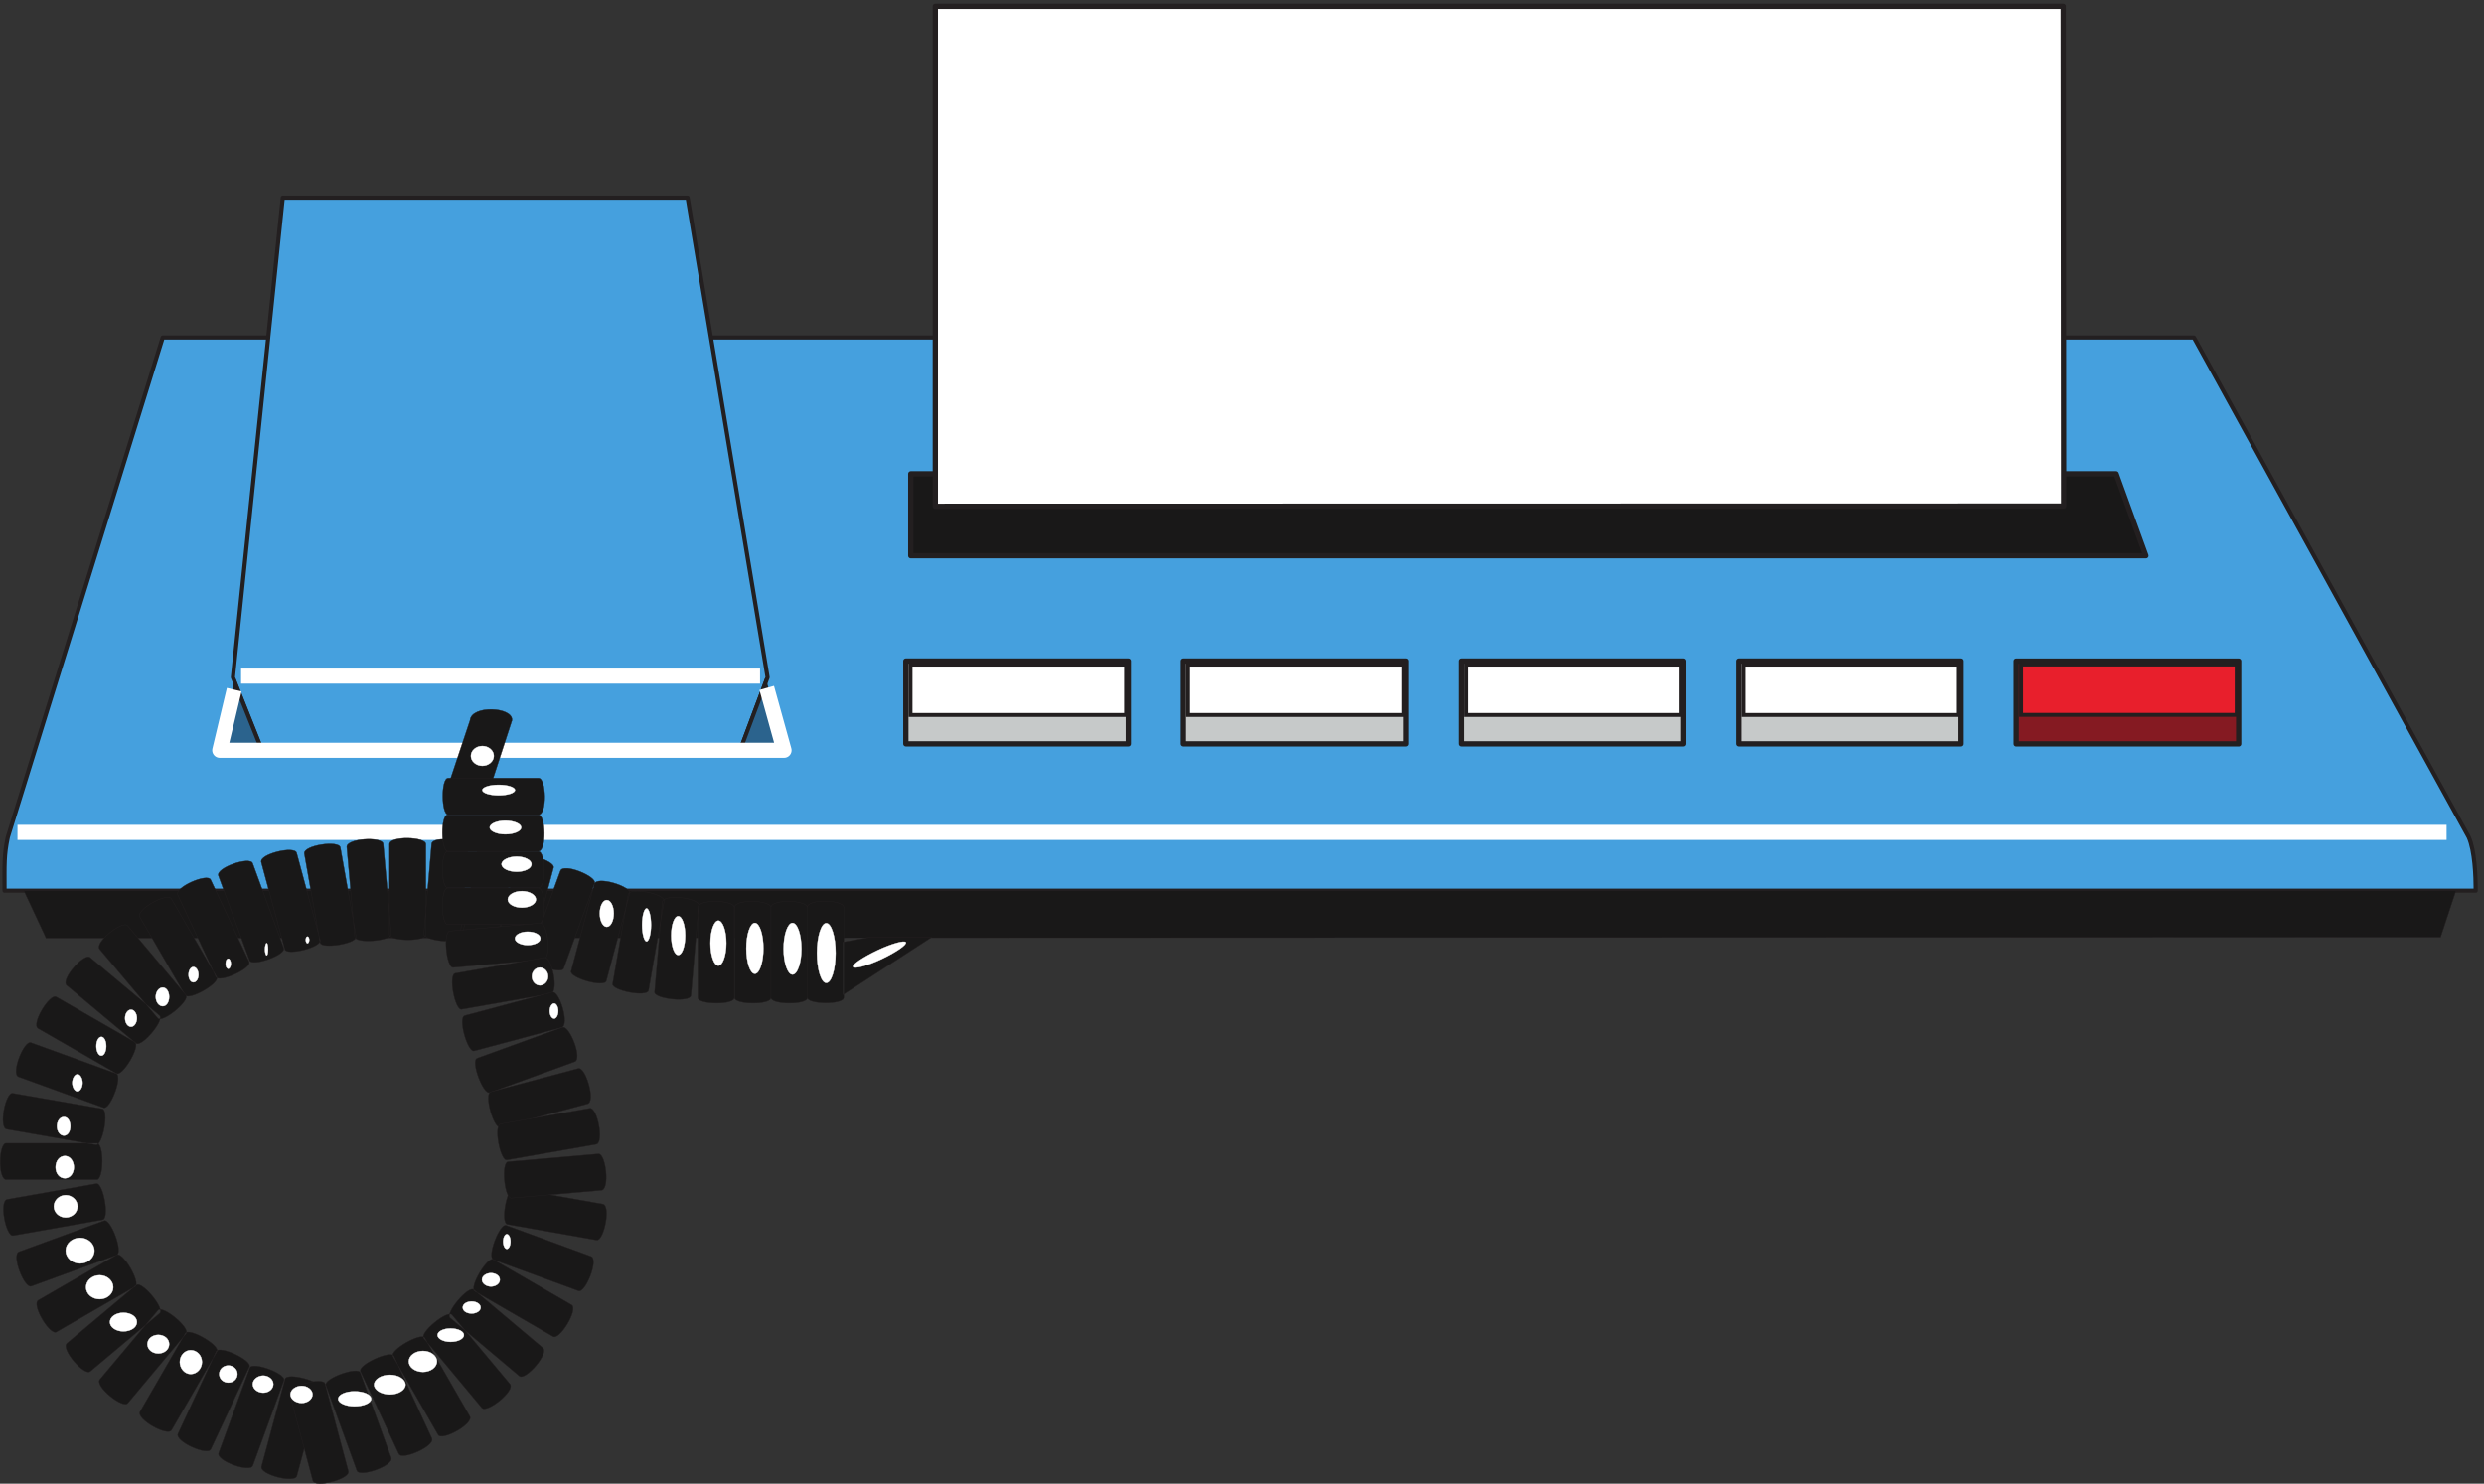 <svg xmlns="http://www.w3.org/2000/svg" xml:space="preserve" width="629.867" height="376.329"><rect width="100%" height="100%" fill="#333333" stroke="none"/><defs><clipPath id="a" clipPathUnits="userSpaceOnUse"><path d="M843.113 1345.5h313.047V543.797H843.113Z" clip-rule="evenodd"/></clipPath></defs><path d="M310.207 2185.38H4182.78l523.94-952.79c11.47-25.9 13.32-74.37 13.32-102.12H8.648c0 51.06-1.109 66.97 6.29 102.12l295.269 952.79" style="fill:#45a0de;fill-opacity:1;fill-rule:evenodd;stroke:none" transform="matrix(.133 0 0 -.133 0 376.267)"/><path d="M310.207 2185.38H4182.78l523.94-952.79c11.47-25.9 13.32-74.37 13.32-102.12H8.648c0 51.06-1.109 66.97 6.29 102.12z" style="fill:none;stroke:#231f20;stroke-width:7.92;stroke-linecap:butt;stroke-linejoin:round;stroke-miterlimit:10;stroke-dasharray:none;stroke-opacity:1" transform="matrix(.133 0 0 -.133 0 376.267)"/><path d="m444.027 1537.38 95.09 914.68h771.843l152.46-914.68-52.17-139.13H499.527l-55.5 139.13" style="fill:#45a0de;fill-opacity:1;fill-rule:evenodd;stroke:none" transform="matrix(.133 0 0 -.133 0 376.267)"/><path d="m444.027 1537.38 95.09 914.68h771.843l152.46-914.68-52.17-139.13H499.527Z" style="fill:none;stroke:#231f20;stroke-width:7.92;stroke-linecap:butt;stroke-linejoin:round;stroke-miterlimit:10;stroke-dasharray:none;stroke-opacity:1" transform="matrix(.133 0 0 -.133 0 376.267)"/><path d="m1458.8 1525.65 36.41-127.86h-84.25zm-1009.726-1.7-30.476-126.16h80.859l-50.383 126.16" style="fill:#2b638d;fill-opacity:1;fill-rule:evenodd;stroke:none" transform="matrix(.133 0 0 -.133 0 376.267)"/><path d="m1458.8 1525.65 36.41-127.86h-84.25zm-1009.726-1.7-30.476-126.16h80.859z" style="fill:none;stroke:#231f20;stroke-width:7.5;stroke-linecap:butt;stroke-linejoin:miter;stroke-miterlimit:10;stroke-dasharray:none;stroke-opacity:1" transform="matrix(.133 0 0 -.133 0 376.267)"/><path d="M459.668 1539.62h989.392M33.336 1241.57H4664.52M446.535 1513.79l-27.519-115.58H1494.79l-33.02 118.97" style="fill:none;stroke:#fff;stroke-width:28.8;stroke-linecap:butt;stroke-linejoin:round;stroke-miterlimit:10;stroke-dasharray:none;stroke-opacity:1" transform="matrix(.133 0 0 -.133 0 376.267)"/><path d="m45.668 1130.29 42.18-90.28 4565.242 1.85 29.23 88.43H45.668" style="fill:#191818;fill-opacity:1;fill-rule:evenodd;stroke:none" transform="matrix(.133 0 0 -.133 0 376.267)"/><path d="m45.668 1130.29 42.18-90.28 4565.242 1.85 29.23 88.43z" style="fill:none;stroke:#231f20;stroke-width:.72;stroke-linecap:butt;stroke-linejoin:round;stroke-miterlimit:10;stroke-dasharray:none;stroke-opacity:1" transform="matrix(.133 0 0 -.133 0 376.267)"/><path d="M1608.68 1098.89V926.582c0-13.973-69.43-13.121-69.43 0v172.308c0 16.52 69.43 14.4 69.43 0zm-138.87-.42V926.16c0-13.969-69.43-13.121-69.43 0v172.31c0 16.51 69.43 14.4 69.43 0zm69.44 0V926.16c0-13.969-69.44-13.121-69.44 0v172.31c0 16.51 69.44 14.4 69.44 0zm-139.29 0V926.16c0-13.969-69.43-13.121-69.43 0v172.31c0 16.51 69.43 14.4 69.43 0zm-67.74 4.23-14.82-171.88c-.84-14.398-70.28-6.781-69.44 6.352l14.83 171.458c1.26 16.51 70.7 8.05 69.43-5.93zm-66.04 7.63-29.64-169.767c-2.12-13.981-70.7-.434-68.58 12.269l29.63 169.768c2.96 16.09 71.13 1.7 68.59-12.27zm-65.63 14.81-44.45-166.378c-3.39-13.973-70.71 5.5-67.31 18.211l44.44 166.377c4.23 15.66 71.13-4.66 67.32-18.21zm-66.89 19.48-58.86-162.147c-4.64-13.551-69.42 11.847-65.18 24.127l58.84 161.73c5.5 15.66 69.86-10.59 65.2-23.71zm-78.32 29.63-44.45-166.38c-3.39-13.968-70.714 5.5-67.324 18.21l44.461 166.38c4.231 15.66 71.113-4.66 67.313-18.21zm-76.215 22.44-29.629-169.77c-2.121-13.97-70.699-.42-68.59 12.28l29.641 169.77c2.961 16.09 71.121 1.69 68.578-12.28zm-86.789 16.51-14.809-171.46c-.851-14.39-70.281-6.77-69.429 6.35l14.808 171.46c1.27 16.51 70.699 8.05 69.43-6.35zm-80.43 5.93v-172.31c0-13.97-69.441-13.12-69.441 0v172.31c0 16.09 69.441 14.39 69.441 0zm-81.289.42 15.238-171.46c1.27-13.97-68.16-19.05-69.429-5.93l-15.238 171.47c-1.27 16.51 68.16 20.74 69.429 5.92zm-81.711-6.77 30.059-169.77c2.543-13.55-66.047-24.55-68.59-11.85l-30.051 169.77c-2.969 16.08 66.043 26.24 68.582 11.85zm-83.398-10.16 44.867-166.38c3.813-13.55-63.5-30.49-67.309-17.78l-44.878 166.38c-4.231 15.66 63.507 31.75 67.32 17.78zm-83.832-19.9L540.945 1021c5.082-13.13-60.539-35.988-65.199-23.711l-59.269 161.721c-5.5 15.24 60.539 37.68 65.199 23.71zm-80.008-31.33 73.238-156.218c6.352-12.699-57.16-41.07-63.082-29.211l-72.816 156.219c-7.203 14.82 56.726 42.34 62.66 29.21zm-74.941-36.41 86.371-149.019c7.187-11.859-53.352-45.731-60.121-34.719l-86.372 149.028c-8.039 14.39 52.922 47.41 60.122 34.71zM1607.41 932.09l168.92 109.65h-117.7l-51.22-9.31V932.09" style="fill:#191818;fill-opacity:1;fill-rule:evenodd;stroke:none" transform="matrix(.133 0 0 -.133 0 376.267)"/><path d="M1608.68 1098.89V926.582c0-13.973-69.43-13.121-69.43 0v172.308c0 16.52 69.43 14.4 69.43 0zm-138.87-.42V926.16c0-13.969-69.43-13.121-69.43 0v172.31c0 16.51 69.43 14.4 69.43 0zm69.44 0V926.16c0-13.969-69.44-13.121-69.44 0v172.31c0 16.51 69.44 14.4 69.44 0zm-139.29 0V926.16c0-13.969-69.43-13.121-69.43 0v172.31c0 16.51 69.43 14.4 69.43 0zm-67.74 4.23-14.82-171.88c-.84-14.398-70.28-6.781-69.44 6.352l14.83 171.458c1.26 16.51 70.7 8.05 69.43-5.93zm-66.04 7.63-29.64-169.767c-2.12-13.981-70.7-.434-68.58 12.269l29.63 169.768c2.96 16.09 71.13 1.7 68.59-12.27zm-65.63 14.81-44.45-166.378c-3.39-13.973-70.71 5.5-67.31 18.211l44.44 166.377c4.23 15.66 71.13-4.66 67.32-18.21zm-66.89 19.48-58.86-162.147c-4.64-13.551-69.42 11.847-65.18 24.127l58.84 161.73c5.5 15.66 69.86-10.59 65.2-23.71zm-78.32 29.63-44.45-166.38c-3.39-13.968-70.714 5.5-67.324 18.21l44.461 166.38c4.231 15.66 71.113-4.66 67.313-18.21zm-76.215 22.44-29.629-169.77c-2.121-13.97-70.699-.42-68.59 12.28l29.641 169.77c2.961 16.09 71.121 1.69 68.578-12.28zm-86.789 16.51-14.809-171.46c-.851-14.39-70.281-6.77-69.429 6.35l14.808 171.46c1.27 16.51 70.699 8.05 69.43-6.35zm-80.43 5.93v-172.31c0-13.97-69.441-13.12-69.441 0v172.31c0 16.09 69.441 14.39 69.441 0zm-81.289.42 15.238-171.46c1.27-13.97-68.16-19.05-69.429-5.93l-15.238 171.47c-1.27 16.51 68.16 20.74 69.429 5.92zm-81.711-6.77 30.059-169.77c2.543-13.55-66.047-24.55-68.59-11.85l-30.051 169.77c-2.969 16.08 66.043 26.24 68.582 11.85zm-83.398-10.16 44.867-166.38c3.813-13.55-63.5-30.49-67.309-17.78l-44.878 166.38c-4.231 15.66 63.507 31.75 67.32 17.78zm-83.832-19.9L540.945 1021c5.082-13.13-60.539-35.988-65.199-23.711l-59.269 161.721c-5.5 15.24 60.539 37.68 65.199 23.71zm-80.008-31.33 73.238-156.218c6.352-12.699-57.16-41.07-63.082-29.211l-72.816 156.219c-7.203 14.82 56.726 42.34 62.66 29.21zm-74.941-36.41 86.371-149.019c7.187-11.859-53.352-45.731-60.121-34.719l-86.372 149.028c-8.039 14.39 52.922 47.41 60.122 34.71zM1607.41 932.09l168.92 109.65h-117.7l-51.22-9.31z" style="fill:none;stroke:#231f20;stroke-width:.72;stroke-linecap:butt;stroke-linejoin:round;stroke-miterlimit:10;stroke-dasharray:none;stroke-opacity:1" transform="matrix(.133 0 0 -.133 0 376.267)"/><path d="m243.324 1063.75 110.922-132.086c9.309-10.59-44.449-54.199-53.351-44.461L189.977 1018.88c-10.582 12.69 44.031 55.87 53.347 44.87zm-71.547-60.55 132.09-110.485c11.008-8.891-34.293-61.82-44.461-53.352l-132.086 110.5c-12.699 10.582 33.028 62.657 44.457 53.337zm-64.355-75.345 149.445-85.953c12.278-6.769-23.281-66.468-34.711-60.117L72.707 867.734c-13.973 8.039 22.016 67.309 34.715 60.121zM59.16 840.633l162.145-58.848c13.55-4.652-11.008-69.43-23.707-65.191l-162.145 58.84c-15.242 5.511 10.16 70.281 23.707 65.199zm-34.719-96.528 170.196-29.632c13.968-2.118 1.269-70.7-11.852-68.59l-169.773 29.64c-16.086 2.961-2.54 71.129 11.43 68.582zM565.926 14.219l44.879 166.816c3.812 13.547-63.508 31.328-67.321 18.199L498.617 32.43c-4.242-15.668 63.5-32.602 67.309-18.211zM482.098 34.12l59.277 162.152c5.082 13.129-60.551 36.832-65.199 24.129L416.906 58.25c-5.511-15.238 60.539-38.52 65.192-24.129zm-80.012 31.33 73.238 156.656c6.352 12.7-57.148 41.911-63.078 29.629l-72.82-156.64c-7.199-14.82 56.73-43.196 62.66-29.645zm-74.941 36.414 86.371 149.45c7.199 11.851-53.34 46.57-60.121 35.14l-86.36-149.449c-8.051-14.391 52.922-48.262 60.11-35.141zm-83.399 51.231 110.918 132.511c9.32 10.59-44.449 55.04-53.34 44.879l-110.918-132.09c-10.59-12.7 44.032-56.731 53.34-45.301zm-71.551 60.539 132.09 110.922c11.012 8.89-34.289 62.66-44.449 53.769L127.742 267.402c-12.699-10.589 33.024-63.507 44.453-53.769zm-64.347 75.359 149.449 86.363c12.277 6.778-23.289 67.321-34.723 60.547L73.129 349.535c-13.969-8.043 22.015-68.16 34.719-60.543zm-47.84 87.211 162.148 59.27c13.551 4.66-11.011 70.281-23.711 65.621l-162.148-59.27c-15.242-5.5 10.16-71.121 23.71-65.621zm-34.719 96.531 170.195 30.059c13.973 2.109 1.274 71.551-11.859 69.012L13.859 541.742c-16.09-2.969-2.539-71.976 11.43-69.008Zm-13.547 176.12h172.735c14.39 0 13.55-69.429 0-69.429H12.168c-16.512 0-14.82 69.429-.426 69.429" style="fill:#191818;fill-opacity:1;fill-rule:evenodd;stroke:none" transform="matrix(.133 0 0 -.133 0 376.267)"/><path d="m243.324 1063.75 110.922-132.086c9.309-10.59-44.449-54.199-53.351-44.461L189.977 1018.88c-10.582 12.69 44.031 55.87 53.347 44.87zm-71.547-60.55 132.09-110.485c11.008-8.891-34.293-61.82-44.461-53.352l-132.086 110.5c-12.699 10.582 33.028 62.657 44.457 53.337zm-64.355-75.345 149.445-85.953c12.278-6.769-23.281-66.468-34.711-60.117L72.707 867.734c-13.973 8.039 22.016 67.309 34.715 60.121zM59.16 840.633l162.145-58.848c13.55-4.652-11.008-69.43-23.707-65.191l-162.145 58.84c-15.242 5.511 10.16 70.281 23.707 65.199zm-34.719-96.528 170.196-29.632c13.968-2.118 1.269-70.7-11.852-68.59l-169.773 29.64c-16.086 2.961-2.54 71.129 11.43 68.582zM565.926 14.219l44.879 166.816c3.812 13.547-63.508 31.328-67.321 18.199L498.617 32.43c-4.242-15.668 63.5-32.602 67.309-18.211zM482.098 34.12l59.277 162.152c5.082 13.129-60.551 36.832-65.199 24.129L416.906 58.25c-5.511-15.238 60.539-38.52 65.192-24.129zm-80.012 31.33 73.238 156.656c6.352 12.7-57.148 41.911-63.078 29.629l-72.82-156.64c-7.199-14.82 56.73-43.196 62.66-29.645zm-74.941 36.414 86.371 149.45c7.199 11.851-53.34 46.57-60.121 35.14l-86.36-149.449c-8.051-14.391 52.922-48.262 60.11-35.141zm-83.399 51.231 110.918 132.511c9.32 10.59-44.449 55.04-53.34 44.879l-110.918-132.09c-10.59-12.7 44.032-56.731 53.34-45.301zm-71.551 60.539 132.09 110.922c11.012 8.89-34.289 62.66-44.449 53.769L127.742 267.402c-12.699-10.589 33.024-63.507 44.453-53.769zm-64.347 75.359 149.449 86.363c12.277 6.778-23.289 67.321-34.723 60.547L73.129 349.535c-13.969-8.043 22.015-68.16 34.719-60.543zm-47.84 87.211 162.148 59.27c13.551 4.66-11.011 70.281-23.711 65.621l-162.148-59.27c-15.242-5.5 10.16-71.121 23.71-65.621zm-34.719 96.531 170.195 30.059c13.973 2.109 1.274 71.551-11.859 69.012L13.859 541.742c-16.09-2.969-2.539-71.976 11.43-69.008Zm-13.547 176.12h172.735c14.39 0 13.55-69.429 0-69.429H12.168c-16.512 0-14.82 69.429-.426 69.429z" style="fill:none;stroke:#231f20;stroke-width:.72;stroke-linecap:butt;stroke-linejoin:round;stroke-miterlimit:10;stroke-dasharray:none;stroke-opacity:1" transform="matrix(.133 0 0 -.133 0 376.267)"/><path d="m596.406 5.34-44.449 166.808c-3.812 13.551 64.348 31.332 67.738 18.204l44.45-166.801c4.23-15.672-64.348-32.602-67.739-18.211Zm83.828 19.48-58.847 162.15c-5.082 13.121 61.39 36.832 65.621 24.133L745.855 48.95c5.5-15.238-61.39-38.531-65.621-24.129zm80.024 31.75-72.82 156.649c-6.352 12.699 58 41.91 63.5 29.633l72.398-156.641c7.191-14.82-57.578-43.191-63.078-29.64Zm74.93 36.41-85.942 149.45c-7.199 11.851 54.192 46.57 60.539 35.14l85.942-149.449c8.05-14.402-53.77-48.262-60.539-35.14zm83.398 51.231L808.098 276.719c-9.321 10.582 45.297 55.043 53.757 44.883l110.5-132.09c10.583-12.703-44.878-56.731-53.769-45.301zm71.551 60.539-131.66 110.918c-11.012 8.891 35.128 62.66 44.871 53.773L1035.02 258.52c12.69-10.59-33.88-63.508-44.883-53.77zm64.343 75.359-149.015 86.36c-12.277 6.781 24.133 67.32 35.14 60.543l149.025-86.364c13.97-8.046-22.86-68.16-35.15-60.539zm48.28 87.211-161.733 59.27c-13.55 4.66 11.86 70.281 24.129 65.621l161.734-59.27c15.24-5.5-11.01-71.121-24.13-65.621zM858.895 1343.6l37.261 111.77c2.539 29.63 82.551 25.82 80.012 0l-36.41-111.77h-80.863" style="fill:#191818;fill-opacity:1;fill-rule:evenodd;stroke:none" transform="matrix(.133 0 0 -.133 0 376.267)"/><path d="m596.406 5.34-44.449 166.808c-3.812 13.551 64.348 31.332 67.738 18.204l44.45-166.801c4.23-15.672-64.348-32.602-67.739-18.211Zm83.828 19.48-58.847 162.15c-5.082 13.121 61.39 36.832 65.621 24.133L745.855 48.95c5.5-15.238-61.39-38.531-65.621-24.129zm80.024 31.75-72.82 156.649c-6.352 12.699 58 41.91 63.5 29.633l72.398-156.641c7.191-14.82-57.578-43.191-63.078-29.64Zm74.93 36.41-85.942 149.45c-7.199 11.851 54.192 46.57 60.539 35.14l85.942-149.449c8.05-14.402-53.77-48.262-60.539-35.14zm83.398 51.231L808.098 276.719c-9.321 10.582 45.297 55.043 53.757 44.883l110.5-132.09c10.583-12.703-44.878-56.731-53.769-45.301zm71.551 60.539-131.66 110.918c-11.012 8.891 35.128 62.66 44.871 53.773L1035.02 258.52c12.69-10.59-33.88-63.508-44.883-53.77zm64.343 75.359-149.015 86.36c-12.277 6.781 24.133 67.32 35.14 60.543l149.025-86.364c13.97-8.046-22.86-68.16-35.15-60.539zm48.28 87.211-161.733 59.27c-13.55 4.66 11.86 70.281 24.129 65.621l161.734-59.27c15.24-5.5-11.01-71.121-24.13-65.621zM858.895 1343.6l37.261 111.77c2.539 29.63 82.551 25.82 80.012 0l-36.41-111.77z" style="fill:none;stroke:#231f20;stroke-width:.72;stroke-linecap:butt;stroke-linejoin:round;stroke-miterlimit:10;stroke-dasharray:none;stroke-opacity:1" transform="matrix(.133 0 0 -.133 0 376.267)"/><path d="m1137.23 464.137-169.765 29.961c-13.86 2.379-.891 70.89 12.101 68.601l169.634-29.941c16.1-2.852 2.26-71.211-11.97-68.621" style="fill:#191818;fill-opacity:1;fill-rule:evenodd;stroke:none" transform="matrix(.133 0 0 -.133 0 376.267)"/><path d="m1137.23 464.137-169.765 29.961c-13.86 2.379-.891 70.89 12.101 68.601l169.634-29.941c16.1-2.852 2.26-71.211-11.97-68.621z" style="fill:none;stroke:#231f20;stroke-width:.72;stroke-linecap:butt;stroke-linejoin:round;stroke-miterlimit:10;stroke-dasharray:none;stroke-opacity:1" transform="matrix(.133 0 0 -.133 0 376.267)"/><g clip-path="url(#a)" transform="matrix(.133 0 0 -.133 0 376.267)"><path d="M1026.99 1345.14H854.426c-14.078.07-13.199-69.73 0-69.73h172.434c16.38 0 14.62 69.8.13 69.73" style="fill:#191818;fill-opacity:1;fill-rule:evenodd;stroke:none"/><path d="M1026.99 1345.14H854.426c-14.078.07-13.199-69.73 0-69.73h172.434c16.38 0 14.62 69.8.13 69.73z" style="fill:none;stroke:#231f20;stroke-width:.72;stroke-linecap:butt;stroke-linejoin:round;stroke-miterlimit:10;stroke-dasharray:none;stroke-opacity:1"/><path d="M1026.27 1205.46H853.707c-14.082.07-13.199-69.73 0-69.73h172.433c16.38 0 14.62 69.8.13 69.73" style="fill:#191818;fill-opacity:1;fill-rule:evenodd;stroke:none"/><path d="M1026.27 1205.46H853.707c-14.082.07-13.199-69.73 0-69.73h172.433c16.38 0 14.62 69.8.13 69.73z" style="fill:none;stroke:#231f20;stroke-width:.72;stroke-linecap:butt;stroke-linejoin:round;stroke-miterlimit:10;stroke-dasharray:none;stroke-opacity:1"/><path d="M1026.27 1275.3H853.707c-14.082.07-13.199-69.73 0-69.73h172.433c16.38 0 14.62 69.8.13 69.73" style="fill:#191818;fill-opacity:1;fill-rule:evenodd;stroke:none"/><path d="M1026.27 1275.3H853.707c-14.082.07-13.199-69.73 0-69.73h172.433c16.38 0 14.62 69.8.13 69.73z" style="fill:none;stroke:#231f20;stroke-width:.72;stroke-linecap:butt;stroke-linejoin:round;stroke-miterlimit:10;stroke-dasharray:none;stroke-opacity:1"/><path d="M1026.27 1135.62H853.707c-14.082.07-13.199-69.73 0-69.73h172.433c16.38 0 14.62 69.8.13 69.73" style="fill:#191818;fill-opacity:1;fill-rule:evenodd;stroke:none"/><path d="M1026.27 1135.62H853.707c-14.082.07-13.199-69.73 0-69.73h172.433c16.38 0 14.62 69.8.13 69.73z" style="fill:none;stroke:#231f20;stroke-width:.72;stroke-linecap:butt;stroke-linejoin:round;stroke-miterlimit:10;stroke-dasharray:none;stroke-opacity:1"/><path d="m1029.95 1068.52-171.923-14.98c-14.031-1.16-7.101-70.622 6.051-69.47l171.792 14.969c16.32 1.421 8.51 70.811-5.92 69.481" style="fill:#191818;fill-opacity:1;fill-rule:evenodd;stroke:none"/><path d="m1029.95 1068.52-171.923-14.98c-14.031-1.16-7.101-70.622 6.051-69.47l171.792 14.969c16.32 1.421 8.51 70.811-5.92 69.481z" style="fill:none;stroke:#231f20;stroke-width:.72;stroke-linecap:butt;stroke-linejoin:round;stroke-miterlimit:10;stroke-dasharray:none;stroke-opacity:1"/><path d="m1038.04 1002.81-169.935-29.912c-13.878-2.367-.929-70.949 12.071-68.668l169.804 29.891c16.14 2.84 2.32 71.269-11.94 68.689" style="fill:#191818;fill-opacity:1;fill-rule:evenodd;stroke:none"/><path d="m1038.04 1002.81-169.935-29.912c-13.878-2.367-.929-70.949 12.071-68.668l169.804 29.891c16.14 2.84 2.32 71.269-11.94 68.689z" style="fill:none;stroke:#231f20;stroke-width:.72;stroke-linecap:butt;stroke-linejoin:round;stroke-miterlimit:10;stroke-dasharray:none;stroke-opacity:1"/><path d="m1052.79 936.871-166.685-44.613c-13.617-3.57 5.25-70.77 18-67.348l166.565 44.57c15.82 4.239-3.9 71.2-17.88 67.391" style="fill:#191818;fill-opacity:1;fill-rule:evenodd;stroke:none"/><path d="m1052.79 936.871-166.685-44.613c-13.617-3.57 5.25-70.77 18-67.348l166.565 44.57c15.82 4.239-3.9 71.2-17.88 67.391z" style="fill:none;stroke:#231f20;stroke-width:.72;stroke-linecap:butt;stroke-linejoin:round;stroke-miterlimit:10;stroke-dasharray:none;stroke-opacity:1"/><path d="m1072.04 869.848-162.173-58.95c-13.262-4.75 11.399-70.027 23.809-65.519l162.054 58.902c15.39 5.598-10.09 70.578-23.69 65.567" style="fill:#191818;fill-opacity:1;fill-rule:evenodd;stroke:none"/><path d="m1072.04 869.848-162.173-58.95c-13.262-4.75 11.399-70.027 23.809-65.519l162.054 58.902c15.39 5.598-10.09 70.578-23.69 65.567z" style="fill:none;stroke:#231f20;stroke-width:.72;stroke-linecap:butt;stroke-linejoin:round;stroke-miterlimit:10;stroke-dasharray:none;stroke-opacity:1"/><path d="M1102.45 791.398 935.785 746.82c-13.617-3.57 5.25-70.75 18-67.34l166.535 44.547c15.82 4.231-3.9 71.184-17.87 67.371" style="fill:#191818;fill-opacity:1;fill-rule:evenodd;stroke:none"/><path d="M1102.45 791.398 935.785 746.82c-13.617-3.57 5.25-70.75 18-67.34l166.535 44.547c15.82 4.231-3.9 71.184-17.87 67.371z" style="fill:none;stroke:#231f20;stroke-width:.72;stroke-linecap:butt;stroke-linejoin:round;stroke-miterlimit:10;stroke-dasharray:none;stroke-opacity:1"/><path d="m1124.44 715.5-169.932-29.879c-13.883-2.371-.942-70.953 12.058-68.672l169.804 29.86c16.13 2.839 2.33 71.269-11.93 68.691" style="fill:#191818;fill-opacity:1;fill-rule:evenodd;stroke:none"/><path d="m1124.44 715.5-169.932-29.879c-13.883-2.371-.942-70.953 12.058-68.672l169.804 29.86c16.13 2.839 2.33 71.269-11.93 68.691z" style="fill:none;stroke:#231f20;stroke-width:.72;stroke-linecap:butt;stroke-linejoin:round;stroke-miterlimit:10;stroke-dasharray:none;stroke-opacity:1"/><path d="m1140.77 628.57-171.864-14.949c-14.031-1.152-7.121-70.59 6.032-69.453l171.732 14.953c16.31 1.418 8.53 70.777-5.9 69.449" style="fill:#191818;fill-opacity:1;fill-rule:evenodd;stroke:none"/><path d="m1140.77 628.57-171.864-14.949c-14.031-1.152-7.121-70.59 6.032-69.453l171.732 14.953c16.31 1.418 8.53 70.777-5.9 69.449z" style="fill:none;stroke:#231f20;stroke-width:.72;stroke-linecap:butt;stroke-linejoin:round;stroke-miterlimit:10;stroke-dasharray:none;stroke-opacity:1"/></g><path d="M1575.31 1068.53c9.64 0 17.78-25.53 17.78-56.98 0-31.448-8.14-56.98-17.78-56.98-9.61 0-17.76 25.532-17.76 56.98 0 31.45 8.15 56.98 17.76 56.98zm-64.38.37c9.25 0 17.02-22.2 17.02-49.21s-7.77-49.21-17.02-49.21-17.02 22.2-17.02 49.21 7.77 49.21 17.02 49.21zm-71.78 0c8.89 0 16.28-21.83 16.28-48.47 0-26.641-7.39-48.469-16.28-48.469-8.88 0-16.27 21.828-16.27 48.469 0 26.64 7.39 48.47 16.27 48.47zm-69.56 4.44c8.14 0 15.18-19.24 15.18-42.92 0-23.68-7.04-42.92-15.18-42.92s-15.16 19.24-15.16 42.92c0 23.68 7.02 42.92 15.16 42.92zm-76.6 8.51c7.4 0 13.32-16.65 13.32-37s-5.92-37-13.32-37-13.31 16.65-13.31 37 5.91 37 13.31 37zm-60.31 14.8c4.45 0 8.52-14.06 8.52-31.45s-4.07-31.45-8.52-31.45c-4.44 0-8.5 14.06-8.5 31.45s4.06 31.45 8.5 31.45zm-75.84 15.92c7.39 0 13.31-11.48 13.31-25.54 0-14.06-5.92-25.53-13.31-25.53-7.41 0-13.32 11.47-13.32 25.53s5.91 25.54 13.32 25.54zm-206.106 219.78c17.024 0 31.082-4.44 31.082-9.99s-14.058-9.99-31.082-9.99c-17.019 0-31.078 4.44-31.078 9.99s14.059 9.99 31.078 9.99zm12.582-68.45c16.649 0 30.34-5.92 30.34-12.95 0-7.03-13.691-12.95-30.34-12.95-15.91 0-29.601 5.92-29.601 12.95 0 7.03 13.691 12.95 29.601 12.95zm21.829-68.45c15.545 0 28.125-6.66 28.125-14.43 0-8.14-12.58-14.43-28.125-14.43-15.54 0-28.86 6.29-28.86 14.43 0 7.77 13.32 14.43 28.86 14.43zm9.992-65.86c14.433 0 26.643-7.4 26.643-15.91s-12.21-15.55-26.643-15.55c-15.172 0-27.012 7.04-27.012 15.55 0 8.51 11.84 15.91 27.012 15.91zm10.733-77.34c13.68 0 24.42-5.55 24.42-12.95 0-7.03-10.74-12.58-24.42-12.58-12.585 0-24.054 5.55-24.054 12.58 0 7.4 11.469 12.95 24.054 12.95zm23.68-68.449c8.14 0 15.54-7.403 15.54-17.02 0-9.25-7.4-17.019-15.54-17.019-8.51 0-15.54 7.769-15.54 17.019 0 9.617 7.03 17.02 15.54 17.02zm27-68.449c4.09 0 7.79-6.661 7.79-14.434 0-7.77-3.7-14.43-7.79-14.43-4.43 0-8.5 6.66-8.5 14.43 0 7.773 4.07 14.434 8.5 14.434zm-90.273-439.954c3.7 0 7.028-6.289 7.028-14.058 0-7.77-3.328-14.059-7.028-14.059-3.703 0-7.031 6.289-7.031 14.059 0 7.769 3.328 14.058 7.031 14.058zm-30.339-74.367c9.617 0 17.019-5.551 17.019-12.582 0-7.031-7.402-12.949-17.019-12.949-8.883 0-17.024 5.918-17.024 12.949s8.141 12.582 17.024 12.582zm-36.633-54.019c8.883 0 17.019-4.813 17.019-11.473 0-6.66-8.136-11.469-17.019-11.469-9.617 0-17.02 4.809-17.02 11.469 0 6.66 7.403 11.473 17.02 11.473zm-40.328-51.442c14.429 0 25.531-5.55 25.531-12.582 0-7.027-11.102-12.949-25.531-12.949-13.692 0-24.789 5.922-24.789 12.949 0 7.032 11.097 12.582 24.789 12.582zm-52.539-42.922c14.429 0 26.636-8.878 26.636-19.98 0-11.098-12.207-19.977-26.636-19.977-14.813 0-27.02 8.879-27.02 19.977 0 11.102 12.207 19.98 27.02 19.98zm-62.911-45.507c15.911 0 29.598-8.512 29.598-18.871 0-9.989-13.687-18.5-29.598-18.5-16.652 0-30.339 8.511-30.339 18.5 0 10.359 13.687 18.871 30.339 18.871zm-67.711-31.45c17.758 0 31.821-6.293 31.821-14.429 0-7.774-14.063-14.063-31.821-14.063-16.648 0-31.082 6.289-31.082 14.063 0 8.136 14.434 14.429 31.082 14.429zm-100.64 10.36c11.101 0 20.719-7.403 20.719-16.281 0-8.879-9.618-16.282-20.719-16.282-11.469 0-21.461 7.403-21.461 16.282 0 8.878 9.992 16.281 21.461 16.281zm-73.27 19.609c10.36 0 19.239-7.398 19.239-16.281 0-9.25-8.879-16.277-19.239-16.277-10.359 0-19.98 7.027-19.98 16.277 0 8.883 9.621 16.281 19.98 16.281zm-66.601 19.238c9.992 0 17.39-7.398 17.39-16.277 0-8.883-7.398-16.281-17.39-16.281-9.989 0-17.387 7.398-17.387 16.281 0 8.879 7.398 16.277 17.387 16.277zm-71.778 29.231c11.84 0 21.457-9.988 21.457-22.57 0-12.579-9.617-22.938-21.457-22.938-11.101 0-20.722 10.359-20.722 22.938 0 12.582 9.621 22.57 20.722 22.57zm-61.793 29.23c11.84 0 20.723-7.769 20.723-17.757 0-9.993-8.883-17.762-20.723-17.762-11.468 0-20.718 7.769-20.718 17.762 0 9.988 9.25 17.757 20.718 17.757zm-66.609 42.192c14.801 0 25.902-7.781 25.902-17.77 0-9.992-11.101-17.761-25.902-17.761-13.687 0-25.527 7.769-25.527 17.761 0 9.989 11.84 17.77 25.527 17.77zm-45.141 71.41c14.063 0 25.903-10.359 25.903-22.941 0-12.579-11.84-22.571-25.903-22.571-14.429 0-25.898 9.992-25.898 22.571 0 12.582 11.469 22.941 25.898 22.941zm-37.367 71.41c15.168 0 27.379-11.101 27.379-24.422 0-13.32-12.211-24.418-27.379-24.418-15.172 0-27.383 11.098-27.383 24.418 0 13.321 12.211 24.422 27.383 24.422zm-27.383 81.399c12.211 0 22.571-9.622 22.571-21.461 0-11.84-10.36-21.09-22.571-21.09-12.211 0-22.57 9.25-22.57 21.09 0 11.839 10.359 21.461 22.57 21.461zm-1.48 74.75c9.621 0 17.023-9.622 17.023-21.461 0-11.84-7.402-21.09-17.023-21.09-10.359 0-17.762 9.25-17.762 21.09 0 11.839 7.403 21.461 17.762 21.461zm-1.848 74.371c7.028 0 12.211-7.77 12.211-17.762 0-9.988-5.183-17.758-12.211-17.758-7.402 0-13.32 7.77-13.32 17.758 0 9.992 5.918 17.762 13.32 17.762zm25.899 81.398c4.812 0 9.621-7.398 9.621-16.277 0-8.883-4.809-16.282-9.621-16.282-5.18 0-9.989 7.399-9.989 16.282 0 8.879 4.809 16.277 9.989 16.277zm45.511 71.422c5.18 0 9.25-7.77 9.25-17.77 0-9.992-4.07-18.132-9.25-18.132-5.179 0-9.621 8.14-9.621 18.132 0 10 4.442 17.77 9.621 17.77zm56.61 51.801c5.922 0 11.101-7.403 11.101-16.282 0-8.878-5.179-16.281-11.101-16.281-6.289 0-11.469 7.403-11.469 16.281 0 8.879 5.18 16.282 11.469 16.282zm60.32 42.179c7.031 0 12.211-7.773 12.211-17.761 0-9.989-5.18-17.762-12.211-17.762-7.031 0-13.32 7.773-13.32 17.762 0 9.988 6.289 17.761 13.32 17.761zm58.461 39.219c5.18 0 9.617-6.66 9.617-14.801 0-8.14-4.437-14.429-9.617-14.429-5.18 0-9.25 6.289-9.25 14.429 0 8.141 4.07 14.801 9.25 14.801zm66.598 15.91c2.222 0 4.812-4.07 4.812-9.621s-2.59-9.621-4.812-9.621c-2.957 0-5.18 4.07-5.18 9.621s2.223 9.621 5.18 9.621zm73.261 29.6c1.481 0 2.59-5.55 2.59-11.84s-1.109-11.47-2.59-11.47c-1.851 0-3.332 5.18-3.332 11.47 0 6.29 1.481 11.84 3.332 11.84zm77.711 12.58c1.481 0 3.328-2.59 3.328-6.29s-1.847-6.66-3.328-6.66c-1.851 0-3.332 2.96-3.332 6.66s1.481 6.29 3.332 6.29zm333.379 363.36c11.84 0 21.828-8.51 21.828-18.87 0-10.36-9.988-18.87-21.828-18.87s-21.832 8.51-21.832 18.87c0 10.36 9.992 18.87 21.832 18.87zm761.114-406.28c27.38 12.95 48.48 27.38 46.25 31.82-1.84 4.44-26.64-2.22-54.02-15.17-27.37-12.95-48.46-27.011-46.62-31.449 2.23-4.441 27.01 1.848 54.39 14.799" style="fill:#fff;fill-opacity:1;fill-rule:evenodd;stroke:none" transform="matrix(.133 0 0 -.133 0 376.267)"/><path d="M1575.31 1068.53c9.64 0 17.78-25.53 17.78-56.98 0-31.448-8.14-56.98-17.78-56.98-9.61 0-17.76 25.532-17.76 56.98 0 31.45 8.15 56.98 17.76 56.98zm-64.38.37c9.25 0 17.02-22.2 17.02-49.21s-7.77-49.21-17.02-49.21-17.02 22.2-17.02 49.21 7.77 49.21 17.02 49.21zm-71.78 0c8.89 0 16.28-21.83 16.28-48.47 0-26.641-7.39-48.469-16.28-48.469-8.88 0-16.27 21.828-16.27 48.469 0 26.64 7.39 48.47 16.27 48.47zm-69.56 4.44c8.14 0 15.18-19.24 15.18-42.92 0-23.68-7.04-42.92-15.18-42.92s-15.16 19.24-15.16 42.92c0 23.68 7.02 42.92 15.16 42.92zm-76.6 8.51c7.4 0 13.32-16.65 13.32-37s-5.92-37-13.32-37-13.31 16.65-13.31 37 5.91 37 13.31 37zm-60.31 14.8c4.45 0 8.52-14.06 8.52-31.45s-4.07-31.45-8.52-31.45c-4.44 0-8.5 14.06-8.5 31.45s4.06 31.45 8.5 31.45zm-75.84 15.92c7.39 0 13.31-11.48 13.31-25.54 0-14.06-5.92-25.53-13.31-25.53-7.41 0-13.32 11.47-13.32 25.53s5.91 25.54 13.32 25.54zm-206.106 219.78c17.024 0 31.082-4.44 31.082-9.99s-14.058-9.99-31.082-9.99c-17.019 0-31.078 4.44-31.078 9.99s14.059 9.99 31.078 9.99zm12.582-68.45c16.649 0 30.34-5.92 30.34-12.95 0-7.03-13.691-12.95-30.34-12.95-15.91 0-29.601 5.92-29.601 12.95 0 7.03 13.691 12.95 29.601 12.95zm21.829-68.45c15.545 0 28.125-6.66 28.125-14.43 0-8.14-12.58-14.43-28.125-14.43-15.54 0-28.86 6.29-28.86 14.43 0 7.77 13.32 14.43 28.86 14.43zm9.992-65.86c14.433 0 26.643-7.4 26.643-15.91s-12.21-15.55-26.643-15.55c-15.172 0-27.012 7.04-27.012 15.55 0 8.51 11.84 15.91 27.012 15.91zm10.733-77.34c13.68 0 24.42-5.55 24.42-12.95 0-7.03-10.74-12.58-24.42-12.58-12.585 0-24.054 5.55-24.054 12.58 0 7.4 11.469 12.95 24.054 12.95zm23.68-68.449c8.14 0 15.54-7.403 15.54-17.02 0-9.25-7.4-17.019-15.54-17.019-8.51 0-15.54 7.769-15.54 17.019 0 9.617 7.03 17.02 15.54 17.02zm27-68.449c4.09 0 7.79-6.661 7.79-14.434 0-7.77-3.7-14.43-7.79-14.43-4.43 0-8.5 6.66-8.5 14.43 0 7.773 4.07 14.434 8.5 14.434zm-90.273-439.954c3.7 0 7.028-6.289 7.028-14.058 0-7.77-3.328-14.059-7.028-14.059-3.703 0-7.031 6.289-7.031 14.059 0 7.769 3.328 14.058 7.031 14.058zm-30.339-74.367c9.617 0 17.019-5.551 17.019-12.582 0-7.031-7.402-12.949-17.019-12.949-8.883 0-17.024 5.918-17.024 12.949s8.141 12.582 17.024 12.582zm-36.633-54.019c8.883 0 17.019-4.813 17.019-11.473 0-6.66-8.136-11.469-17.019-11.469-9.617 0-17.02 4.809-17.02 11.469 0 6.66 7.403 11.473 17.02 11.473zm-40.328-51.442c14.429 0 25.531-5.55 25.531-12.582 0-7.027-11.102-12.949-25.531-12.949-13.692 0-24.789 5.922-24.789 12.949 0 7.032 11.097 12.582 24.789 12.582zm-52.539-42.922c14.429 0 26.636-8.878 26.636-19.98 0-11.098-12.207-19.977-26.636-19.977-14.813 0-27.02 8.879-27.02 19.977 0 11.102 12.207 19.98 27.02 19.98zm-62.911-45.507c15.911 0 29.598-8.512 29.598-18.871 0-9.989-13.687-18.5-29.598-18.5-16.652 0-30.339 8.511-30.339 18.5 0 10.359 13.687 18.871 30.339 18.871zm-67.711-31.45c17.758 0 31.821-6.293 31.821-14.429 0-7.774-14.063-14.063-31.821-14.063-16.648 0-31.082 6.289-31.082 14.063 0 8.136 14.434 14.429 31.082 14.429zm-100.64 10.36c11.101 0 20.719-7.403 20.719-16.281 0-8.879-9.618-16.282-20.719-16.282-11.469 0-21.461 7.403-21.461 16.282 0 8.878 9.992 16.281 21.461 16.281zm-73.27 19.609c10.36 0 19.239-7.398 19.239-16.281 0-9.25-8.879-16.277-19.239-16.277-10.359 0-19.98 7.027-19.98 16.277 0 8.883 9.621 16.281 19.98 16.281zm-66.601 19.238c9.992 0 17.39-7.398 17.39-16.277 0-8.883-7.398-16.281-17.39-16.281-9.989 0-17.387 7.398-17.387 16.281 0 8.879 7.398 16.277 17.387 16.277zm-71.778 29.231c11.84 0 21.457-9.988 21.457-22.57 0-12.579-9.617-22.938-21.457-22.938-11.101 0-20.722 10.359-20.722 22.938 0 12.582 9.621 22.57 20.722 22.57zm-61.793 29.23c11.84 0 20.723-7.769 20.723-17.757 0-9.993-8.883-17.762-20.723-17.762-11.468 0-20.718 7.769-20.718 17.762 0 9.988 9.25 17.757 20.718 17.757zm-66.609 42.192c14.801 0 25.902-7.781 25.902-17.77 0-9.992-11.101-17.761-25.902-17.761-13.687 0-25.527 7.769-25.527 17.761 0 9.989 11.84 17.77 25.527 17.77zm-45.141 71.41c14.063 0 25.903-10.359 25.903-22.941 0-12.579-11.84-22.571-25.903-22.571-14.429 0-25.898 9.992-25.898 22.571 0 12.582 11.469 22.941 25.898 22.941zm-37.367 71.41c15.168 0 27.379-11.101 27.379-24.422 0-13.32-12.211-24.418-27.379-24.418-15.172 0-27.383 11.098-27.383 24.418 0 13.321 12.211 24.422 27.383 24.422zm-27.383 81.399c12.211 0 22.571-9.622 22.571-21.461 0-11.84-10.36-21.09-22.571-21.09-12.211 0-22.57 9.25-22.57 21.09 0 11.839 10.359 21.461 22.57 21.461zm-1.48 74.75c9.621 0 17.023-9.622 17.023-21.461 0-11.84-7.402-21.09-17.023-21.09-10.359 0-17.762 9.25-17.762 21.09 0 11.839 7.403 21.461 17.762 21.461zm-1.848 74.371c7.028 0 12.211-7.77 12.211-17.762 0-9.988-5.183-17.758-12.211-17.758-7.402 0-13.32 7.77-13.32 17.758 0 9.992 5.918 17.762 13.32 17.762zm25.899 81.398c4.812 0 9.621-7.398 9.621-16.277 0-8.883-4.809-16.282-9.621-16.282-5.18 0-9.989 7.399-9.989 16.282 0 8.879 4.809 16.277 9.989 16.277zm45.511 71.422c5.18 0 9.25-7.77 9.25-17.77 0-9.992-4.07-18.132-9.25-18.132-5.179 0-9.621 8.14-9.621 18.132 0 10 4.442 17.77 9.621 17.77zm56.61 51.801c5.922 0 11.101-7.403 11.101-16.282 0-8.878-5.179-16.281-11.101-16.281-6.289 0-11.469 7.403-11.469 16.281 0 8.879 5.18 16.282 11.469 16.282zm60.32 42.179c7.031 0 12.211-7.773 12.211-17.761 0-9.989-5.18-17.762-12.211-17.762-7.031 0-13.32 7.773-13.32 17.762 0 9.988 6.289 17.761 13.32 17.761zm58.461 39.219c5.18 0 9.617-6.66 9.617-14.801 0-8.14-4.437-14.429-9.617-14.429-5.18 0-9.25 6.289-9.25 14.429 0 8.141 4.07 14.801 9.25 14.801zm66.598 15.91c2.222 0 4.812-4.07 4.812-9.621s-2.59-9.621-4.812-9.621c-2.957 0-5.18 4.07-5.18 9.621s2.223 9.621 5.18 9.621zm73.261 29.6c1.481 0 2.59-5.55 2.59-11.84s-1.109-11.47-2.59-11.47c-1.851 0-3.332 5.18-3.332 11.47 0 6.29 1.481 11.84 3.332 11.84zm77.711 12.58c1.481 0 3.328-2.59 3.328-6.29s-1.847-6.66-3.328-6.66c-1.851 0-3.332 2.96-3.332 6.66s1.481 6.29 3.332 6.29zm333.379 363.36c11.84 0 21.828-8.51 21.828-18.87 0-10.36-9.988-18.87-21.828-18.87s-21.832 8.51-21.832 18.87c0 10.36 9.992 18.87 21.832 18.87zm761.114-406.28c27.38 12.95 48.48 27.38 46.25 31.82-1.84 4.44-26.64-2.22-54.02-15.17-27.37-12.95-48.46-27.011-46.62-31.449 2.23-4.441 27.01 1.848 54.39 14.799z" style="fill:none;stroke:#fff;stroke-width:.72;stroke-linecap:butt;stroke-linejoin:round;stroke-miterlimit:10;stroke-dasharray:none;stroke-opacity:1" transform="matrix(.133 0 0 -.133 0 376.267)"/><path d="M1736.43 1769.22v156.22h2298.02l56.73-156.22H1736.43" style="fill:#191818;fill-opacity:1;fill-rule:evenodd;stroke:none" transform="matrix(.133 0 0 -.133 0 376.267)"/><path d="M1736.43 1769.22v156.22h2298.02l56.73-156.22z" style="fill:none;stroke:#231f20;stroke-width:10.08;stroke-linecap:butt;stroke-linejoin:round;stroke-miterlimit:10;stroke-dasharray:none;stroke-opacity:1" transform="matrix(.133 0 0 -.133 0 376.267)"/><path d="M1783.23 1863.54v953.42H3933.5l.85-953-2151.12-.42" style="fill:#fff;fill-opacity:1;fill-rule:evenodd;stroke:none" transform="matrix(.133 0 0 -.133 0 376.267)"/><path d="M1783.23 1863.54v953.42H3933.5l.85-953z" style="fill:none;stroke:#231f20;stroke-width:10.08;stroke-linecap:butt;stroke-linejoin:round;stroke-miterlimit:10;stroke-dasharray:none;stroke-opacity:1" transform="matrix(.133 0 0 -.133 0 376.267)"/><path d="M3314.65 1568.44h424.21v-157.92h-424.21zm-529.21 0h424.21v-157.92h-424.21zm-529.2 0h424.21v-157.92h-424.21zm-529.21 0h424.21v-157.92h-424.21v157.92" style="fill:#c6c9c9;fill-opacity:1;fill-rule:evenodd;stroke:none" transform="matrix(.133 0 0 -.133 0 376.267)"/><path d="M3314.65 1568.44h424.21v-157.92h-424.21zm-529.21 0h424.21v-157.92h-424.21zm-529.2 0h424.21v-157.92h-424.21zm-529.21 0h424.21v-157.92h-424.21z" style="fill:none;stroke:#231f20;stroke-width:10.08;stroke-linecap:butt;stroke-linejoin:round;stroke-miterlimit:10;stroke-dasharray:none;stroke-opacity:1" transform="matrix(.133 0 0 -.133 0 376.267)"/><path d="M3843.87 1568.34v-157.92h424.21v157.92h-424.21" style="fill:#851a22;fill-opacity:1;fill-rule:evenodd;stroke:none" transform="matrix(.133 0 0 -.133 0 376.267)"/><path d="M3843.87 1568.34v-157.92h424.21v157.92z" style="fill:none;stroke:#231f20;stroke-width:10.08;stroke-linecap:butt;stroke-linejoin:round;stroke-miterlimit:10;stroke-dasharray:none;stroke-opacity:1" transform="matrix(.133 0 0 -.133 0 376.267)"/><path d="M3323.54 1561.66v-96.1h411.08v96.1zm-529.21 0v-96.1h411.09v96.1zm-529.2 0v-96.1h411.08v96.1zm-529.21 0v-96.1h411.09v96.1h-411.09" style="fill:#fff;fill-opacity:1;fill-rule:evenodd;stroke:none" transform="matrix(.133 0 0 -.133 0 376.267)"/><path d="M3323.54 1561.66v-96.1h411.08v96.1zm-529.21 0v-96.1h411.09v96.1zm-529.2 0v-96.1h411.08v96.1zm-529.21 0v-96.1h411.09v96.1z" style="fill:none;stroke:#231f20;stroke-width:7.5;stroke-linecap:butt;stroke-linejoin:miter;stroke-miterlimit:10;stroke-dasharray:none;stroke-opacity:1" transform="matrix(.133 0 0 -.133 0 376.267)"/><path d="M3853.23 1561.86v-96.1h411.09v96.1h-411.09" style="fill:#e81f2c;fill-opacity:1;fill-rule:evenodd;stroke:none" transform="matrix(.133 0 0 -.133 0 376.267)"/><path d="M3853.23 1561.86v-96.1h411.09v96.1z" style="fill:none;stroke:#231f20;stroke-width:7.5;stroke-linecap:butt;stroke-linejoin:miter;stroke-miterlimit:10;stroke-dasharray:none;stroke-opacity:1" transform="matrix(.133 0 0 -.133 0 376.267)"/></svg>
